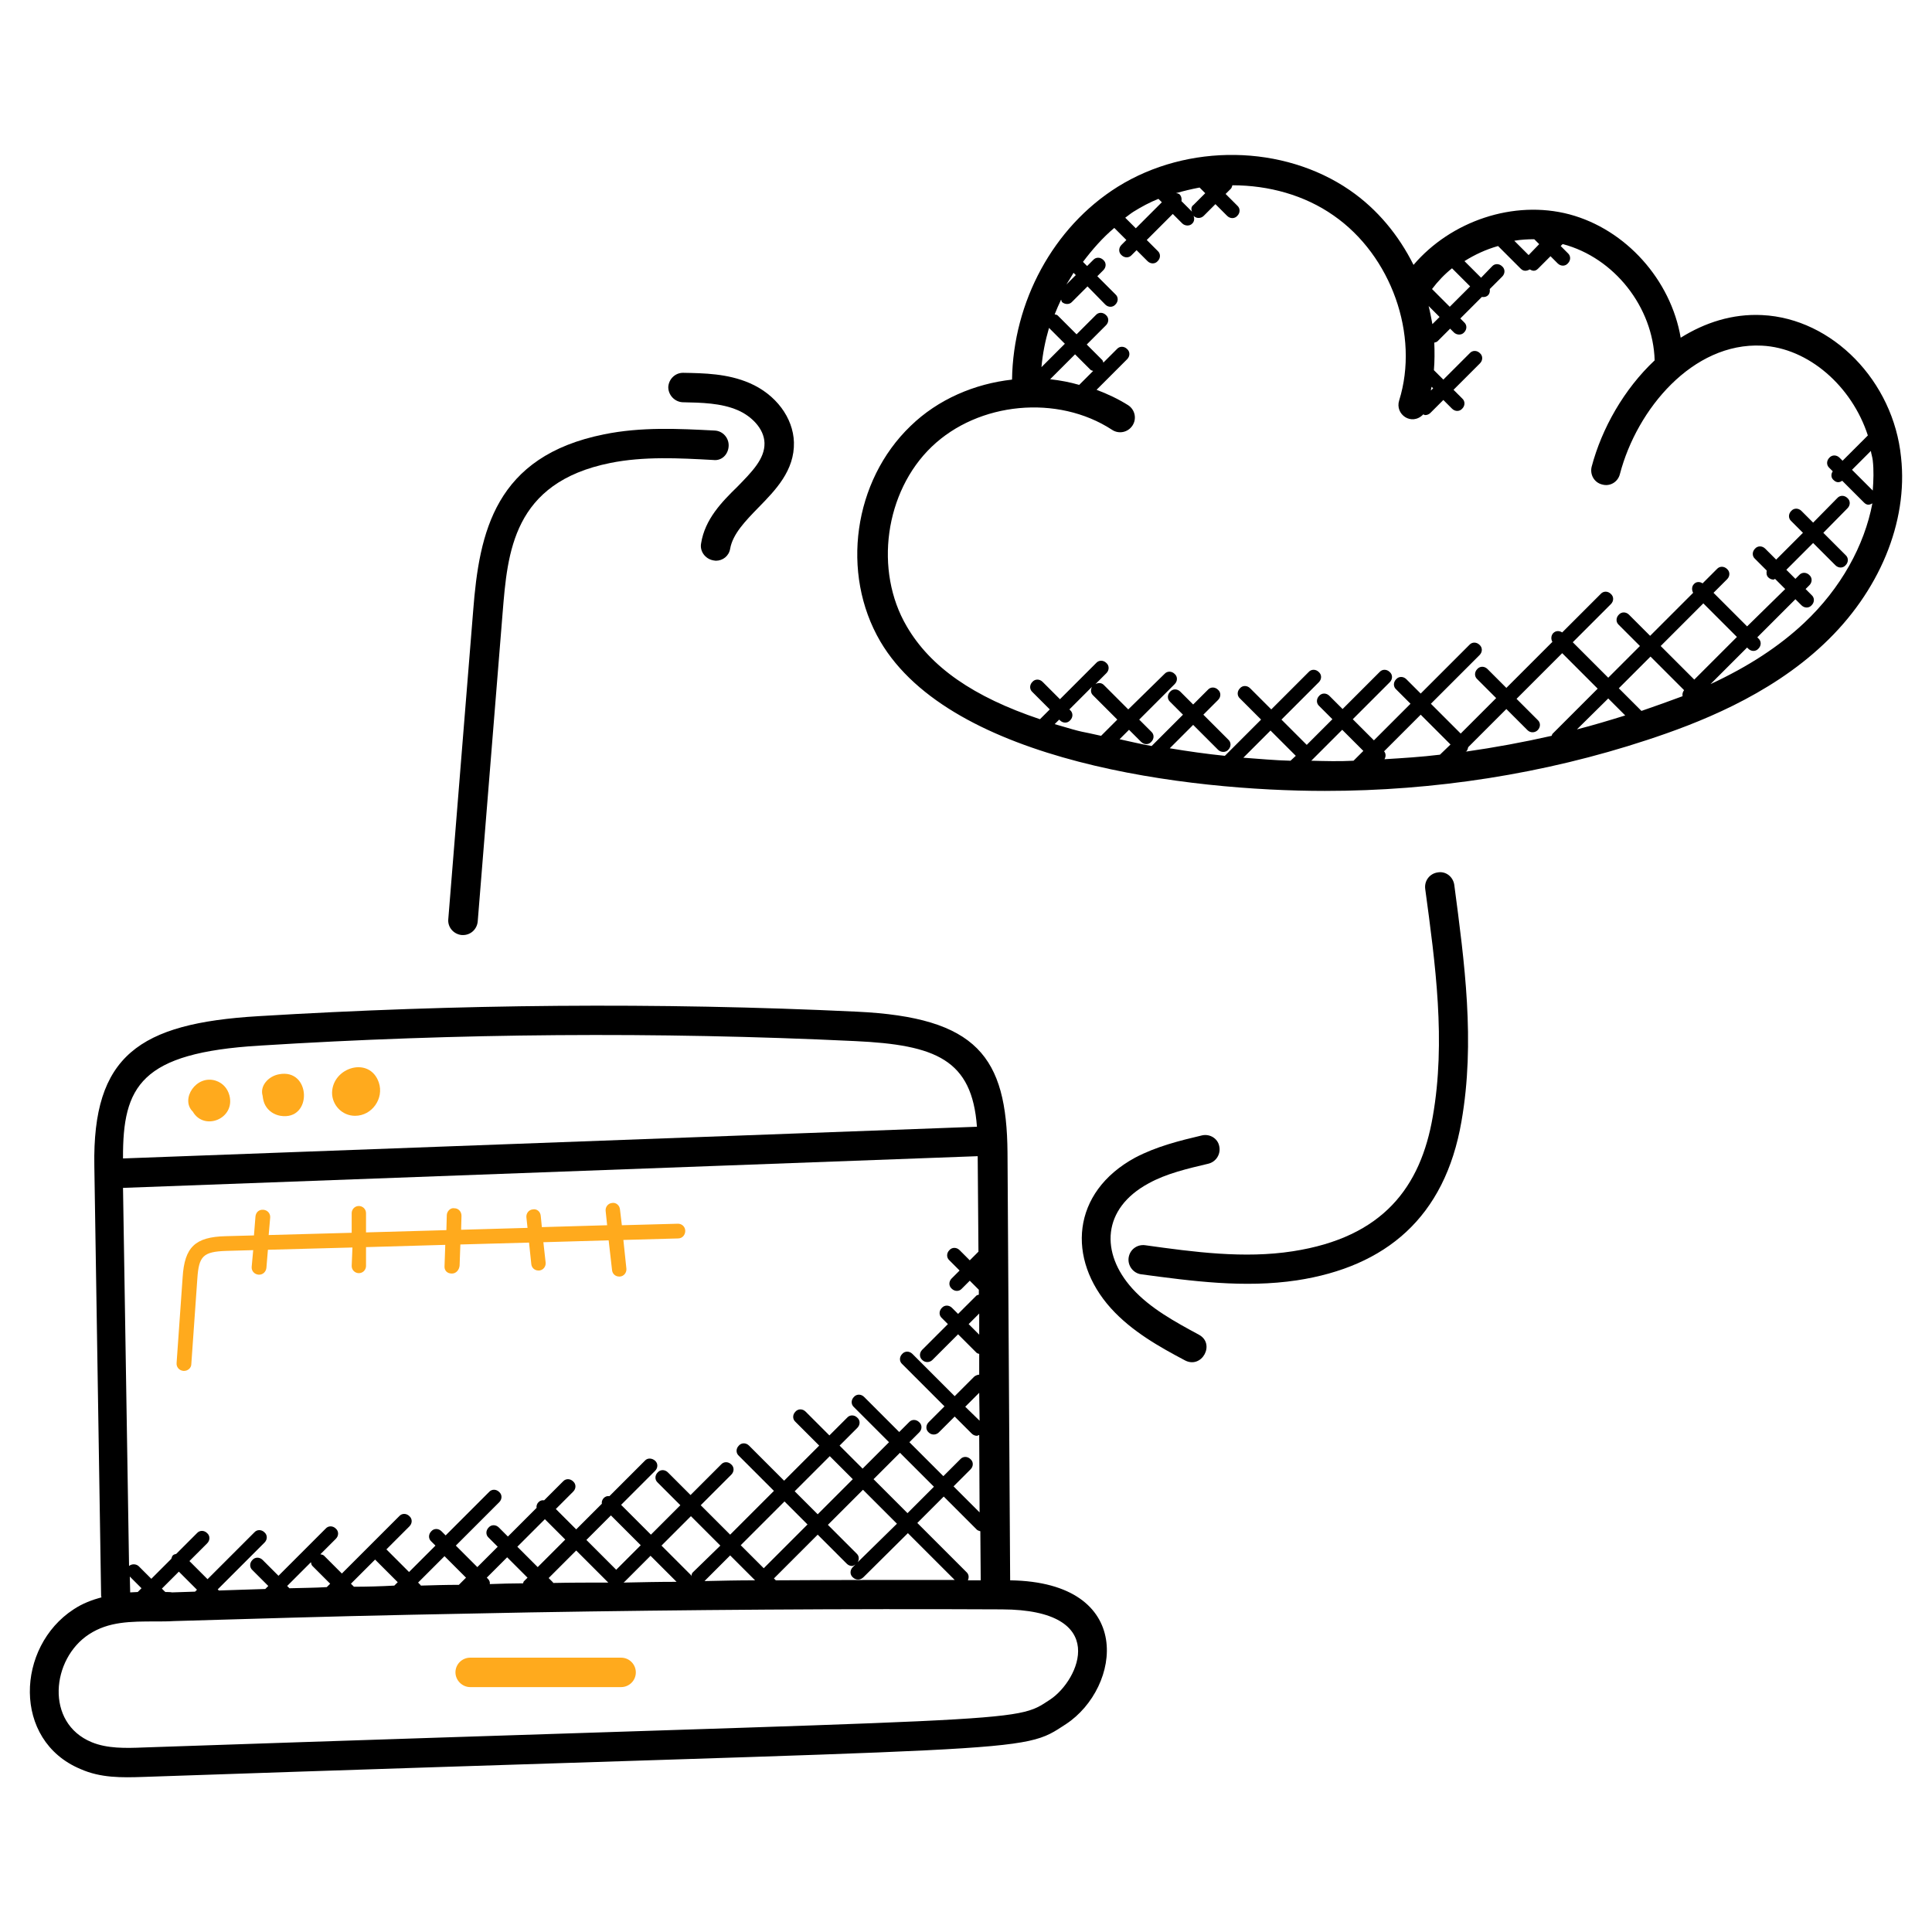 <svg xmlns="http://www.w3.org/2000/svg" xmlns:xlink="http://www.w3.org/1999/xlink" id="Layer_1" x="0px" y="0px" viewBox="0 0 512 512" style="enable-background:new 0 0 512 512;" xml:space="preserve">
<style type="text/css">
	.st0{fill:#FFAA1D;}
</style>
<g>
	<path d="M38.1,470.9c238.9-8.2,232-5.9,244.4-14c14.6-9.6,18.6-37.6-14.8-38.1L267,305.5c-0.2-25.4-8-35.9-40-37.4   c-52.7-2.5-106-2-158.6,1.2c-31.6,1.9-43.9,10.5-43.4,39.7l1.8,114c0,0.1,0.1,0.2,0.1,0.3c-2.5,0.7-5,1.6-7.4,3.2   c-15.2,9.9-16.3,34.7,1.8,42.3c0,0,0,0,0,0C26.7,471.2,32.2,471.1,38.1,470.9L38.1,470.9z M43.8,421.9c0,0,0-0.1-0.1-0.1l-0.8-0.8   l4.5-4.5l4.8,4.8l-0.5,0.5c-2,0.1-4,0.1-6.1,0.2C45.1,421.9,44.5,421.9,43.8,421.9z M58,421.5l-0.3-0.3l12.4-12.4   c0.8-0.8,0.8-2,0-2.7c-0.8-0.8-2-0.8-2.7,0L55,418.5l-4.8-4.8l4.7-4.7c0.8-0.8,0.8-2,0-2.7c-0.8-0.8-2-0.8-2.7,0l-5.5,5.5   c-0.3,0.1-0.6,0.1-0.9,0.4c-0.2,0.2-0.3,0.6-0.4,0.9l-5.3,5.3l-3.3-3.3c-0.7-0.7-1.9-0.7-2.6-0.1l-1.6-100.2l226.5-8.4l0.2,25.3   l-2.3,2.3l-2.7-2.7c-0.8-0.8-2-0.8-2.7,0c-0.8,0.8-0.8,2,0,2.7l2.7,2.7l-2.1,2.1c-0.8,0.8-0.8,2,0,2.7c0.8,0.8,2,0.8,2.7,0l2.1-2.1   l2.4,2.4l0,1.3c-0.3,0.1-0.5,0.1-0.7,0.3l-4.8,4.8l-1.6-1.6c-0.8-0.8-2-0.8-2.7,0c-0.8,0.8-0.8,2,0,2.7l1.6,1.6l-6.8,6.8   c-0.8,0.8-0.8,2,0,2.7c0.8,0.8,2,0.7,2.7,0l6.8-6.8l4.9,4.9c0.2,0.2,0.5,0.2,0.7,0.3l0,5.5c-0.4,0-0.9,0.2-1.3,0.5l-5.2,5.2   l-11.2-11.2c-0.8-0.8-2-0.8-2.7,0c-0.8,0.8-0.8,2,0,2.7l11.2,11.2l-4.2,4.2c-0.8,0.8-0.8,2,0,2.7c0.8,0.8,2,0.7,2.7,0l4.2-4.2   l4.5,4.5c0.4,0.4,0.9,0.6,1.4,0.6c0.2,0,0.4-0.2,0.6-0.2l0.1,20.5l-6.9-6.9l4.5-4.5c0.8-0.8,0.8-2,0-2.7c-0.8-0.8-2-0.8-2.7,0   l-4.5,4.5l-9-9l2.6-2.6c0.8-0.8,0.8-2,0-2.7c-0.8-0.8-2-0.8-2.7,0l-2.6,2.6l-9.3-9.3c-0.8-0.8-2-0.8-2.7,0c-0.8,0.8-0.8,2,0,2.7   l9.3,9.3l-7,7l-6.1-6.1l4.7-4.7c0.8-0.8,0.8-2,0-2.7c-0.8-0.8-2-0.8-2.7,0l-4.7,4.7l-6.3-6.3c-0.8-0.8-2-0.8-2.7,0   c-0.8,0.8-0.8,2,0,2.7l6.3,6.3l-9.3,9.3l-9.3-9.3c-0.8-0.8-2-0.8-2.7,0c-0.8,0.8-0.8,2,0,2.7l9.3,9.3l-11.6,11.6l-7.8-7.8l8.1-8.1   c0.8-0.8,0.8-2,0-2.7c-0.8-0.8-2-0.8-2.7,0l-8.1,8.1l-6-6c-0.8-0.8-2-0.8-2.7,0c-0.8,0.8-0.8,2,0,2.7l6,6l-7.8,7.8l-7.9-7.9l9-9   c0.8-0.8,0.8-2,0-2.7s-2-0.8-2.7,0l-9.4,9.4c-0.6-0.1-1.1,0.1-1.5,0.5c-0.4,0.4-0.6,1-0.5,1.5l-6.8,6.8l-5.4-5.4l4.6-4.6   c0.8-0.8,0.8-2,0-2.7c-0.8-0.8-2-0.8-2.7,0l-5,5c-0.6-0.1-1.1,0.1-1.5,0.5c-0.4,0.4-0.6,1-0.5,1.5l-7.6,7.6l-2.4-2.4   c-0.8-0.8-2-0.8-2.7,0c-0.8,0.8-0.8,2,0,2.7l2.4,2.4l-5.4,5.4l-5.7-5.7l11.5-11.5c0.8-0.8,0.8-2,0-2.7c-0.8-0.8-2-0.8-2.7,0   l-11.5,11.5l-1.1-1.1c-0.8-0.8-2-0.8-2.7,0c-0.8,0.8-0.8,2,0,2.7l1.1,1.1l-7,7l-6-6l6.1-6.1c0.8-0.8,0.8-2,0-2.7   c-0.8-0.8-2-0.8-2.7,0l-15.2,15.2l-4.7-4.7c-0.3-0.3-0.6-0.3-1-0.4l4.1-4.1c0.8-0.8,0.8-2,0-2.7c-0.8-0.8-2-0.8-2.7,0l-12.5,12.5   l-4.2-4.2c-0.8-0.8-2-0.8-2.7,0c-0.8,0.8-0.8,2,0,2.7l4.2,4.2l-0.8,0.8C65.9,421.2,62,421.4,58,421.5L58,421.5z M259.5,353.7   l-2.8-2.8l2.8-2.8L259.5,353.7z M259.6,376.5l-3.8-3.7l3.7-3.7L259.6,376.5z M227.1,411.8l-7.7-7.7l9.3-9.3l9,9L227.3,414   C227.7,413.3,227.7,412.4,227.1,411.8z M196.3,409.5l11.6-11.6l6.1,6.1l-11.6,11.6L196.3,409.5z M210.6,395.2l9.3-9.3l6.1,6.1   l-9.3,9.3L210.6,395.2z M231.5,392l7-7l9,9l-7,7L231.5,392z M183.6,416.7c-0.3,0.3-0.3,0.6-0.4,1c-0.1-0.1,0-0.2-0.1-0.3l-7.8-7.8   l7.8-7.8l7.8,7.8L183.6,416.7z M163.3,416l-7.9-7.9l6.5-6.5l7.9,7.9L163.3,416z M144.4,402.6l5.4,5.4l-7.3,7.3l-5.4-5.4   L144.4,402.6z M77,420.9c-0.1,0-0.2,0-0.3,0l-0.6-0.6l6.3-6.3c0.1,0.4,0.1,0.7,0.4,1l4.7,4.7l-0.9,0.9   C83.4,420.8,80.2,420.8,77,420.9z M93.8,420.5l-0.8-0.8l6.4-6.4l6,6l-0.9,0.9C100.8,420.4,97.3,420.5,93.8,420.5z M111.5,420.2   c0-0.1,0-0.1-0.1-0.2l-0.6-0.6l7-7l5.7,5.7l-1.9,1.9C118.2,420,114.9,420.1,111.5,420.2L111.5,420.2z M129.3,418.4l-0.3-0.3   l5.4-5.4l5.4,5.4l-1,1c-0.1,0.1-0.1,0.4-0.2,0.5c-2.9,0-5.9,0.1-8.8,0.2C129.9,419.3,129.7,418.8,129.3,418.4L129.3,418.4z    M146.6,419.5c-0.1-0.1,0-0.2-0.1-0.2l-1.1-1.1l7.3-7.3l8.5,8.5C156.3,419.4,151.4,419.4,146.6,419.5L146.6,419.5z M165.5,419.2   l6.9-6.9l6.9,6.9c-4.7,0-9.3,0.1-14,0.2C165.4,419.2,165.5,419.2,165.5,419.2L165.5,419.2z M193.5,412.2l6.6,6.6   c-4.5,0-8.9,0.1-13.4,0.2L193.5,412.2z M205.6,418.8l-0.5-0.5l11.6-11.6l7.7,7.7c0.4,0.4,0.9,0.6,1.4,0.6c0.3,0,0.6-0.2,0.9-0.4   l-0.7,0.7c-0.8,0.8-0.8,2,0,2.7c0.4,0.4,0.9,0.6,1.4,0.6c0.5,0,1-0.2,1.4-0.6l11.8-11.7l12.4,12.4   C237.1,418.7,221.4,418.7,205.6,418.8L205.6,418.8z M256.2,416.7l-13.1-13.1l7-7l8.8,8.8c0.2,0.2,0.6,0.3,0.9,0.4l0.1,13   c-1.1,0-2.2,0-3.4,0C256.8,418.1,256.8,417.3,256.2,416.7z M68.8,277.1c52.3-3.3,105.4-3.7,157.8-1.2c21.4,1,31,4.9,32.3,22.7   l-226.3,8.4C32.5,287.8,37.3,279,68.8,277.1z M34.4,417.8l3.1,3.1l-1,1c-0.7,0-1.3,0.1-2,0.1L34.4,417.8z M23.6,433.1   c5.2-3.4,11-3.4,17.7-3.4c1.6,0,3.2,0,4.8-0.1c10.4-0.3,20.8-0.6,31.2-0.9c21.1-0.6,42.2-1,63.3-1.4c41.4-0.7,83.4-1,124.9-0.8   c29,0.1,20.5,18.8,12.8,23.9c-9.9,6.5-3.2,4.6-240.3,12.7c-4.7,0.2-9.6,0.3-13.7-1.4C11.9,456.6,13.6,439.6,23.6,433.1L23.6,433.1z   "></path>
	<path d="M467,83.5c-7.9-0.4-15.2,2-21.6,6c-2.6-15.3-14.5-28.7-29.5-32.7c-14.8-3.9-31.4,1.8-41.3,13.4   c-3.9-7.8-9.5-14.7-16.9-19.8c-17.6-12.1-42.9-12.5-61.5-0.9c-17.1,10.7-27.7,30.5-28,51.1c-9.9,1.1-19.6,5.2-26.9,12.3   c-15.1,14.5-18.6,39-8,57.1c18.9,32.1,81.8,39.6,117.8,39.6c29,0,58.1-4.5,85.4-13.5c13.1-4.3,32.2-11.6,46.8-25.4   c14.7-13.8,22.4-32.3,20.5-49.5C501.8,101,485.6,84.4,467,83.5L467,83.5z M496.3,122c0.3,2.6,0.2,5.3,0,8l-5.5-5.5l5-5   C495.9,120.3,496.2,121.1,496.3,122L496.3,122z M405.1,67.6l-3.8-3.8c1.8-0.3,3.5-0.4,5.3-0.4l1.3,1.3L405.1,67.6z M379.4,102.5   l0.4,0.4l-0.6,0.6C379.2,103.2,379.3,102.8,379.4,102.5z M378.6,81.1l2.9,2.9l-1.9,1.9C379.3,84.3,379,82.7,378.6,81.1z    M379.5,76.6c1.5-2,3.3-3.9,5.3-5.5l4.8,4.8l-5.4,5.4L379.5,76.6z M315.9,56.1l-2.8-2.8c0.1-0.6,0-1.2-0.4-1.7   c-0.3-0.3-0.7-0.4-1.1-0.4c2.1-0.6,4.2-1.1,6.3-1.5l1.5,1.5l-3.1,3.1C315.7,54.7,315.6,55.4,315.9,56.1L315.9,56.1z M307,52.7   l0.9,0.9l-6.9,6.9l-2.8-2.8c0.7-0.5,1.4-1.1,2.2-1.6C302.5,54.8,304.7,53.6,307,52.7z M284.5,72.3l0.6,0.6l-2.5,2.5   C283.3,74.3,283.9,73.3,284.5,72.3z M278.3,100.5l6.6-6.6l4.1,4.1c0.2,0.2,0.5,0.2,0.7,0.3l-3.7,3.7   C283.6,101.3,281,100.8,278.3,100.5L278.3,100.5z M276,97.3c0.3-3.5,1-7,2-10.4l4.2,4.2L276,97.3z M279.5,191.9l1.2-1.2l0.2,0.2   c0.8,0.8,2,0.8,2.7,0c0.8-0.8,0.8-2,0-2.7l-0.2-0.2l6-6c-0.4,0.7-0.4,1.6,0.2,2.2l6.5,6.5l-4.3,4.3   C285.8,193.6,288.2,194.5,279.5,191.9L279.5,191.9z M342,201.6c-4.2-0.1-8.3-0.5-12.5-0.8l7.2-7.2l6.7,6.7L342,201.6z M347.5,201.6   l8.2-8.2l5.6,5.6l-2.6,2.6C355,201.8,351.2,201.7,347.5,201.6L347.5,201.6z M399.2,187.9l5.6,5.6c0.8,0.8,2,0.7,2.7,0   c0.8-0.8,0.8-2,0-2.7l-5.6-5.6l12.1-12.1l9.4,9.4l-11.9,11.9c-0.2,0.2-0.2,0.4-0.3,0.6c-7.5,1.7-15.1,3.1-22.8,4.2   c0.1-0.1,0.2,0,0.2-0.1c0.3-0.3,0.4-0.7,0.5-1.1L399.2,187.9z M426.2,185.1l4.5,4.5c-4.2,1.3-8.5,2.6-12.8,3.7L426.2,185.1z    M381.6,200c-4.9,0.6-9.8,0.9-14.7,1.2c0.4-0.7,0.4-1.5-0.1-2.1l9.7-9.7l7.9,7.9L381.6,200z M435,188.4l-6-6l8.4-8.4l8.9,8.9   c-0.4,0.5-0.5,1.1-0.4,1.6C442.4,185.8,438.8,187.1,435,188.4L435,188.4z M451.4,159.9l8.9,8.9L449,180.1l-8.9-8.9L451.4,159.9z    M478.1,165.1c-6.6,6.2-14.7,11.5-24.8,16.2l9.7-9.7l0.3,0.3c0.8,0.8,2,0.8,2.7,0c0.8-0.8,0.8-2,0-2.7l-0.3-0.3l10.1-10.1l1.6,1.6   c0.8,0.8,2,0.8,2.7,0c0.8-0.8,0.8-2,0-2.7l-1.6-1.6l1-1c0.8-0.8,0.8-2,0-2.7c-0.8-0.8-2-0.8-2.7,0l-1,1l-2.4-2.4l7.1-7.1l5.9,5.9   c0.8,0.8,2,0.8,2.7,0c0.8-0.8,0.8-2,0-2.7l-5.9-5.9l6.4-6.5c0.8-0.8,0.8-2,0-2.7c-0.8-0.8-2-0.8-2.7,0l-6.4,6.5l-3.1-3.1   c-0.8-0.8-2-0.8-2.7,0c-0.8,0.8-0.8,2,0,2.7l3.1,3.1l-7.1,7.1l-2.9-2.9c-0.8-0.8-2-0.8-2.7,0c-0.8,0.8-0.8,2,0,2.7l3.1,3.1   c-0.1,0.6-0.1,1.3,0.4,1.8c0.4,0.4,0.9,0.6,1.4,0.6c0.1,0,0.3-0.1,0.4-0.2l2.7,2.7L463,166l-8.9-8.9l3.6-3.6c0.8-0.8,0.8-2,0-2.7   c-0.8-0.8-2-0.8-2.7,0l-3.8,3.8c-0.7-0.5-1.7-0.5-2.3,0.2c-0.6,0.6-0.6,1.6-0.2,2.3l-11.4,11.4l-5.6-5.6c-0.8-0.8-2-0.8-2.7,0   c-0.8,0.8-0.8,2,0,2.7l5.6,5.6l-8.4,8.4l-9.4-9.4l10.1-10.1c0.8-0.8,0.8-2,0-2.7c-0.8-0.8-2-0.8-2.7,0L414,167.6   c-0.8-0.5-1.7-0.5-2.4,0.2c-0.6,0.7-0.6,1.6-0.2,2.3l-12.2,12.2l-5-5c-0.8-0.8-2-0.8-2.7,0c-0.8,0.8-0.8,2,0,2.7l5,5l-9.4,9.4   l-7.9-7.9l12.9-12.9c0.8-0.8,0.8-2,0-2.7c-0.8-0.8-2-0.8-2.7,0l-12.9,12.9l-3.8-3.8c-0.8-0.8-2-0.8-2.7,0c-0.8,0.8-0.8,2,0,2.7   l3.8,3.8l-9.7,9.7l-5.6-5.6l9.8-9.8c0.8-0.8,0.8-2,0-2.7c-0.8-0.8-2-0.8-2.7,0l-9.8,9.8l-3.5-3.5c-0.8-0.8-2-0.8-2.7,0   c-0.8,0.8-0.8,2,0,2.7l3.5,3.5l-6.8,6.8l-6.7-6.7l9.9-9.9c0.8-0.8,0.8-2,0-2.7c-0.8-0.8-2-0.8-2.7,0l-9.9,9.9l-5.6-5.6   c-0.8-0.8-2-0.8-2.7,0c-0.8,0.8-0.8,2,0,2.7l5.6,5.6l-9.6,9.6c-4.9-0.5-9.8-1.2-14.6-2l6.2-6.2l6.6,6.6c0.7,0.7,2,0.8,2.7,0   c0.8-0.8,0.8-2,0-2.7l-6.6-6.6l3.9-3.9c0.8-0.8,0.8-2,0-2.7c-0.8-0.8-2-0.8-2.7,0l-3.9,3.9l-3.4-3.4c-0.8-0.8-2-0.8-2.7,0   c-0.8,0.8-0.8,2,0,2.7l3.4,3.4l-8.3,8.3c-2.9-0.5-5.7-1.2-8.5-1.8l2.5-2.5l3.2,3.2c0.8,0.8,2,0.8,2.7,0c0.8-0.8,0.8-2,0-2.7   l-3.2-3.2l9.4-9.4c0.8-0.8,0.8-2,0-2.7c-0.8-0.8-2-0.8-2.7,0L299,188l-6.5-6.5c-0.6-0.6-1.5-0.6-2.2-0.2l2.9-2.9   c0.8-0.8,0.8-2,0-2.7c-0.8-0.8-2-0.8-2.7,0l-9.6,9.6l-4.6-4.6c-0.8-0.8-2-0.8-2.7,0c-0.8,0.8-0.8,2,0,2.7l4.6,4.6l-2.6,2.6   c-17.6-5.9-29-13.8-35.3-24.6c-8.7-14.8-5.8-35.7,6.6-47.6c12.4-11.9,33.4-13.9,47.8-4.5c1.8,1.2,4.2,0.7,5.4-1.1   c1.2-1.8,0.7-4.2-1.1-5.4c-2.7-1.7-5.5-3-8.4-4.1l8.1-8.1c0.8-0.8,0.8-2,0-2.7c-0.8-0.8-2-0.8-2.7,0l-3.6,3.6   c-0.1-0.2-0.1-0.5-0.3-0.7l-4.1-4.1l5.1-5.1c0.8-0.8,0.8-2,0-2.7c-0.8-0.8-2-0.8-2.7,0l-5.1,5.1l-5-5c-0.2-0.2-0.5-0.2-0.8-0.3   c0.5-1.3,1.1-2.6,1.7-3.9c0.1,0.2,0.1,0.4,0.2,0.6c0.7,0.7,2,0.8,2.7,0l4.1-4.1l4.7,4.8c0.8,0.8,2,0.8,2.7,0c0.8-0.8,0.8-2,0-2.7   l-4.8-4.8l1.6-1.6c0.8-0.8,0.8-2,0-2.7c-0.8-0.8-2-0.8-2.7,0l-1.6,1.6l-1.1-1.1c2.5-3.3,5.2-6.4,8.3-9l3.2,3.2l-1.3,1.3   c-0.8,0.8-0.8,2,0,2.7c0.8,0.8,2,0.8,2.7,0l1.3-1.3l2.9,2.9c0.8,0.8,2,0.8,2.7,0c0.8-0.8,0.8-2,0-2.7l-2.9-2.9l6.9-6.9l2.5,2.5   c0.7,0.7,2,0.8,2.7,0c0.5-0.5,0.6-1.3,0.3-2c0.8,0.8,2,0.7,2.7,0l3.1-3.1l3.1,3.1c0.8,0.8,2,0.8,2.7,0c0.8-0.8,0.8-2,0-2.7   l-3.1-3.1l1.4-1.4c0.2-0.2,0.3-0.6,0.4-0.9c9.6,0,19.1,2.6,26.8,8c15.3,10.6,22.8,31.7,17.4,49c-1.2,3.7,3.3,6.9,6.4,3.7   c0.2,0.1,0.3,0.2,0.5,0.2c0.5,0,1-0.2,1.4-0.6l3.4-3.4l2.3,2.3c0.8,0.8,2,0.8,2.7,0c0.8-0.8,0.8-2,0-2.7l-2.3-2.3l7-7   c0.8-0.8,0.8-2,0-2.7c-0.8-0.8-2-0.8-2.7,0l-7,7l-2.5-2.5c0.2-2.4,0.2-4.9,0.1-7.3c0.3-0.1,0.6-0.1,0.9-0.4l3.3-3.3l1,1   c0.7,0.7,2,0.8,2.7,0c0.8-0.8,0.8-2,0-2.7l-1-1l5.7-5.7c1.5,0.2,2.3-0.8,2.1-2.1l3.3-3.3c0.8-0.8,0.8-2,0-2.7c-0.8-0.8-2-0.8-2.7,0   l-2.9,3l-4.4-4.4c2.7-1.7,5.7-3.1,8.9-4l6,6c0.7,0.7,1.5,0.7,2.4,0.2c0.7,0.4,1.4,0.6,2.2-0.2l3.3-3.3l1.9,1.9c0.8,0.8,2,0.8,2.7,0   c0.8-0.8,0.8-2,0-2.7l-1.9-1.9l0.5-0.5c0,0,0,0,0.1,0c13.6,3.6,23.9,16.7,24.3,30.8c-8.1,7.6-14,18-16.7,28.2   c-0.5,2.1,0.7,4.2,2.8,4.7c2.1,0.6,4.2-0.7,4.7-2.8c4.5-17.2,19.3-34.9,37.6-34c12.4,0.6,23.9,10.8,28.1,23.8l-6.7,6.7l-0.8-0.8   c-0.8-0.8-2-0.8-2.7,0c-0.8,0.8-0.8,2,0,2.7l0.9,0.9c-0.5,0.7-0.5,1.7,0.2,2.3c0.8,0.8,1.6,0.7,2.3,0.2l5.8,5.8   c0.8,0.8,1.5,0.6,2.2,0.2C494.1,144.5,487.9,155.9,478.1,165.1L478.1,165.1z"></path>
	<path d="M342.6,331.6c-12.9,2-26.2,0.2-39.1-1.6c-2.2-0.3-4.1,1.2-4.4,3.3c-0.3,2.1,1.2,4.1,3.3,4.4c13.5,1.8,27.3,3.7,41.3,1.6   c23.5-3.6,39.2-16.6,43.6-42.1c3.7-21.1,0.8-42.2-1.9-62.7c-0.3-2.1-2.2-3.7-4.4-3.3c-2.1,0.3-3.6,2.2-3.3,4.4   c2.7,19.9,5.5,40.4,2,60.3C376.5,314.5,366.6,327.9,342.6,331.6L342.6,331.6z"></path>
	<path d="M318.5,300.9c-5.9,1.4-12,2.9-17.7,5.9c-16.9,9.2-18.1,26.9-6.4,39.9c5.6,6.2,13,10.3,19.6,13.8c4.5,2.4,8.2-4.4,3.7-6.8   c-6.3-3.4-12.9-7-17.6-12.2c-8.5-9.4-8.1-21.2,4.3-27.9c4.7-2.6,10.3-3.9,15.8-5.2c2.1-0.5,3.4-2.6,2.9-4.7   C322.7,301.7,320.6,300.4,318.5,300.9L318.5,300.9z"></path>
	<path d="M160.1,115.1c-28.9,5.8-33.1,25.9-34.7,46.7l-6.6,81.8c-0.2,2.1,1.4,4,3.6,4.2c0.1,0,0.2,0,0.3,0c2,0,3.7-1.5,3.9-3.6   l6.6-81.8c1.3-16,2.7-34.5,28.5-39.7c8.9-1.8,18.2-1.3,27.3-0.8c2.3,0.3,4-1.5,4.1-3.7c0.1-2.1-1.5-4-3.7-4.1   C179.8,113.6,169.9,113.1,160.1,115.1L160.1,115.1z"></path>
	<path d="M185.8,144c-0.4,2.1,1.1,4.1,3.2,4.5c0.2,0,0.4,0.1,0.7,0.1c1.9,0,3.5-1.3,3.8-3.2c0.7-3.9,4-7.3,7.5-10.9   c4.5-4.6,9.6-9.8,9.4-17.3c-0.2-6.5-4.8-12.7-11.8-15.7c-5.8-2.5-12-2.6-17.5-2.7c0,0-0.1,0-0.1,0c-2.1,0-3.8,1.7-3.9,3.8   c0,2.1,1.7,3.9,3.8,4c5,0.1,10.2,0.2,14.6,2.1c3.5,1.5,7,4.8,7.1,8.7c0.1,4.2-3.3,7.6-7.2,11.6C191.3,133,186.8,137.6,185.8,144   L185.8,144z"></path>
	<path class="st0" d="M124.6,447.1h40c2.1,0,3.9-1.7,3.9-3.9c0-2.1-1.7-3.9-3.9-3.9h-40c-2.1,0-3.9,1.7-3.9,3.9   C120.7,445.3,122.5,447.1,124.6,447.1z"></path>
	<path class="st0" d="M60.8,290.3c-0.5-1.9-1.8-3.3-3.6-3.9c-5.2-1.7-9.5,4.9-6.1,8.2C54.1,299.8,62.4,296.5,60.8,290.3L60.8,290.3z   "></path>
	<path class="st0" d="M70.3,292.9c0.8,1.5,2.3,2.5,4,2.8c8.6,1.4,8.2-12.7-0.4-11c-2.7,0.5-5.1,3-4.3,5.7   C69.7,291.3,69.9,292.2,70.3,292.9L70.3,292.9z"></path>
	<path class="st0" d="M94.1,295.7c4.5,0,7.7-4.6,6.3-8.8c-2.4-7.1-12.3-4.1-12.4,2.7C88,292.8,90.6,295.7,94.1,295.7z"></path>
	<path class="st0" d="M93.2,335.5c0,1.1,0.9,1.9,1.9,1.9h0c1.1,0,1.9-0.9,1.9-1.9l0-5l21-0.6l-0.2,5.8c0,1.1,0.8,1.8,1.9,1.8h0.1   c1.1,0,1.9-1,2-2.1l0.2-5.6l18.2-0.5l0.6,5.7c0.1,1,0.9,1.7,1.9,1.7c0.1,0,0.1,0,0.2,0c1.1-0.1,1.8-1.1,1.7-2.1l-0.6-5.4l17.3-0.5   l0.9,7.9c0.1,1,0.9,1.7,1.9,1.7c0.1,0,0.1,0,0.2,0c1.1-0.1,1.8-1.1,1.7-2.1l-0.8-7.6l14.5-0.4c1.1,0,1.9-0.9,1.9-2   c0-1.1-0.9-1.9-1.9-1.9c0,0,0,0-0.1,0l-14.8,0.4l-0.5-4.2c-0.1-1.1-1.1-1.9-2.1-1.7c-1.1,0.1-1.8,1.1-1.7,2.1l0.4,3.8l-17.3,0.5   l-0.3-3c-0.1-1.1-1-1.9-2.1-1.7c-1.1,0.1-1.8,1.1-1.7,2.1l0.3,2.8l-17.6,0.5l0.1-3.7c0-1.1-0.8-2-1.9-2c-1-0.2-2,0.8-2,1.9   l-0.1,3.9L97,326.6l0-5.1c0-1.1-0.9-1.9-1.9-1.9h0c-1.1,0-1.9,0.9-1.9,1.9l0,5.2l-22,0.6l0.4-4.6c0.1-1.1-0.7-2-1.8-2.1   c-1.2-0.1-2,0.7-2.1,1.8l-0.4,5l-7.5,0.2c-8.1,0.2-10.9,2.9-11.4,10.9l-1.6,22.7c-0.1,1.1,0.7,2,1.8,2.1c0.1,0,0.1,0,0.2,0   c1,0,1.9-0.8,1.9-1.8l1.6-22.7c0.4-5.9,1.5-7.1,7.7-7.3l7.1-0.2l-0.4,4.4c-0.1,1.1,0.7,2,1.8,2.1c0.1,0,0.1,0,0.2,0   c1,0,1.8-0.8,1.9-1.8l0.4-4.8l22.4-0.6L93.2,335.5z"></path>
</g>
</svg>